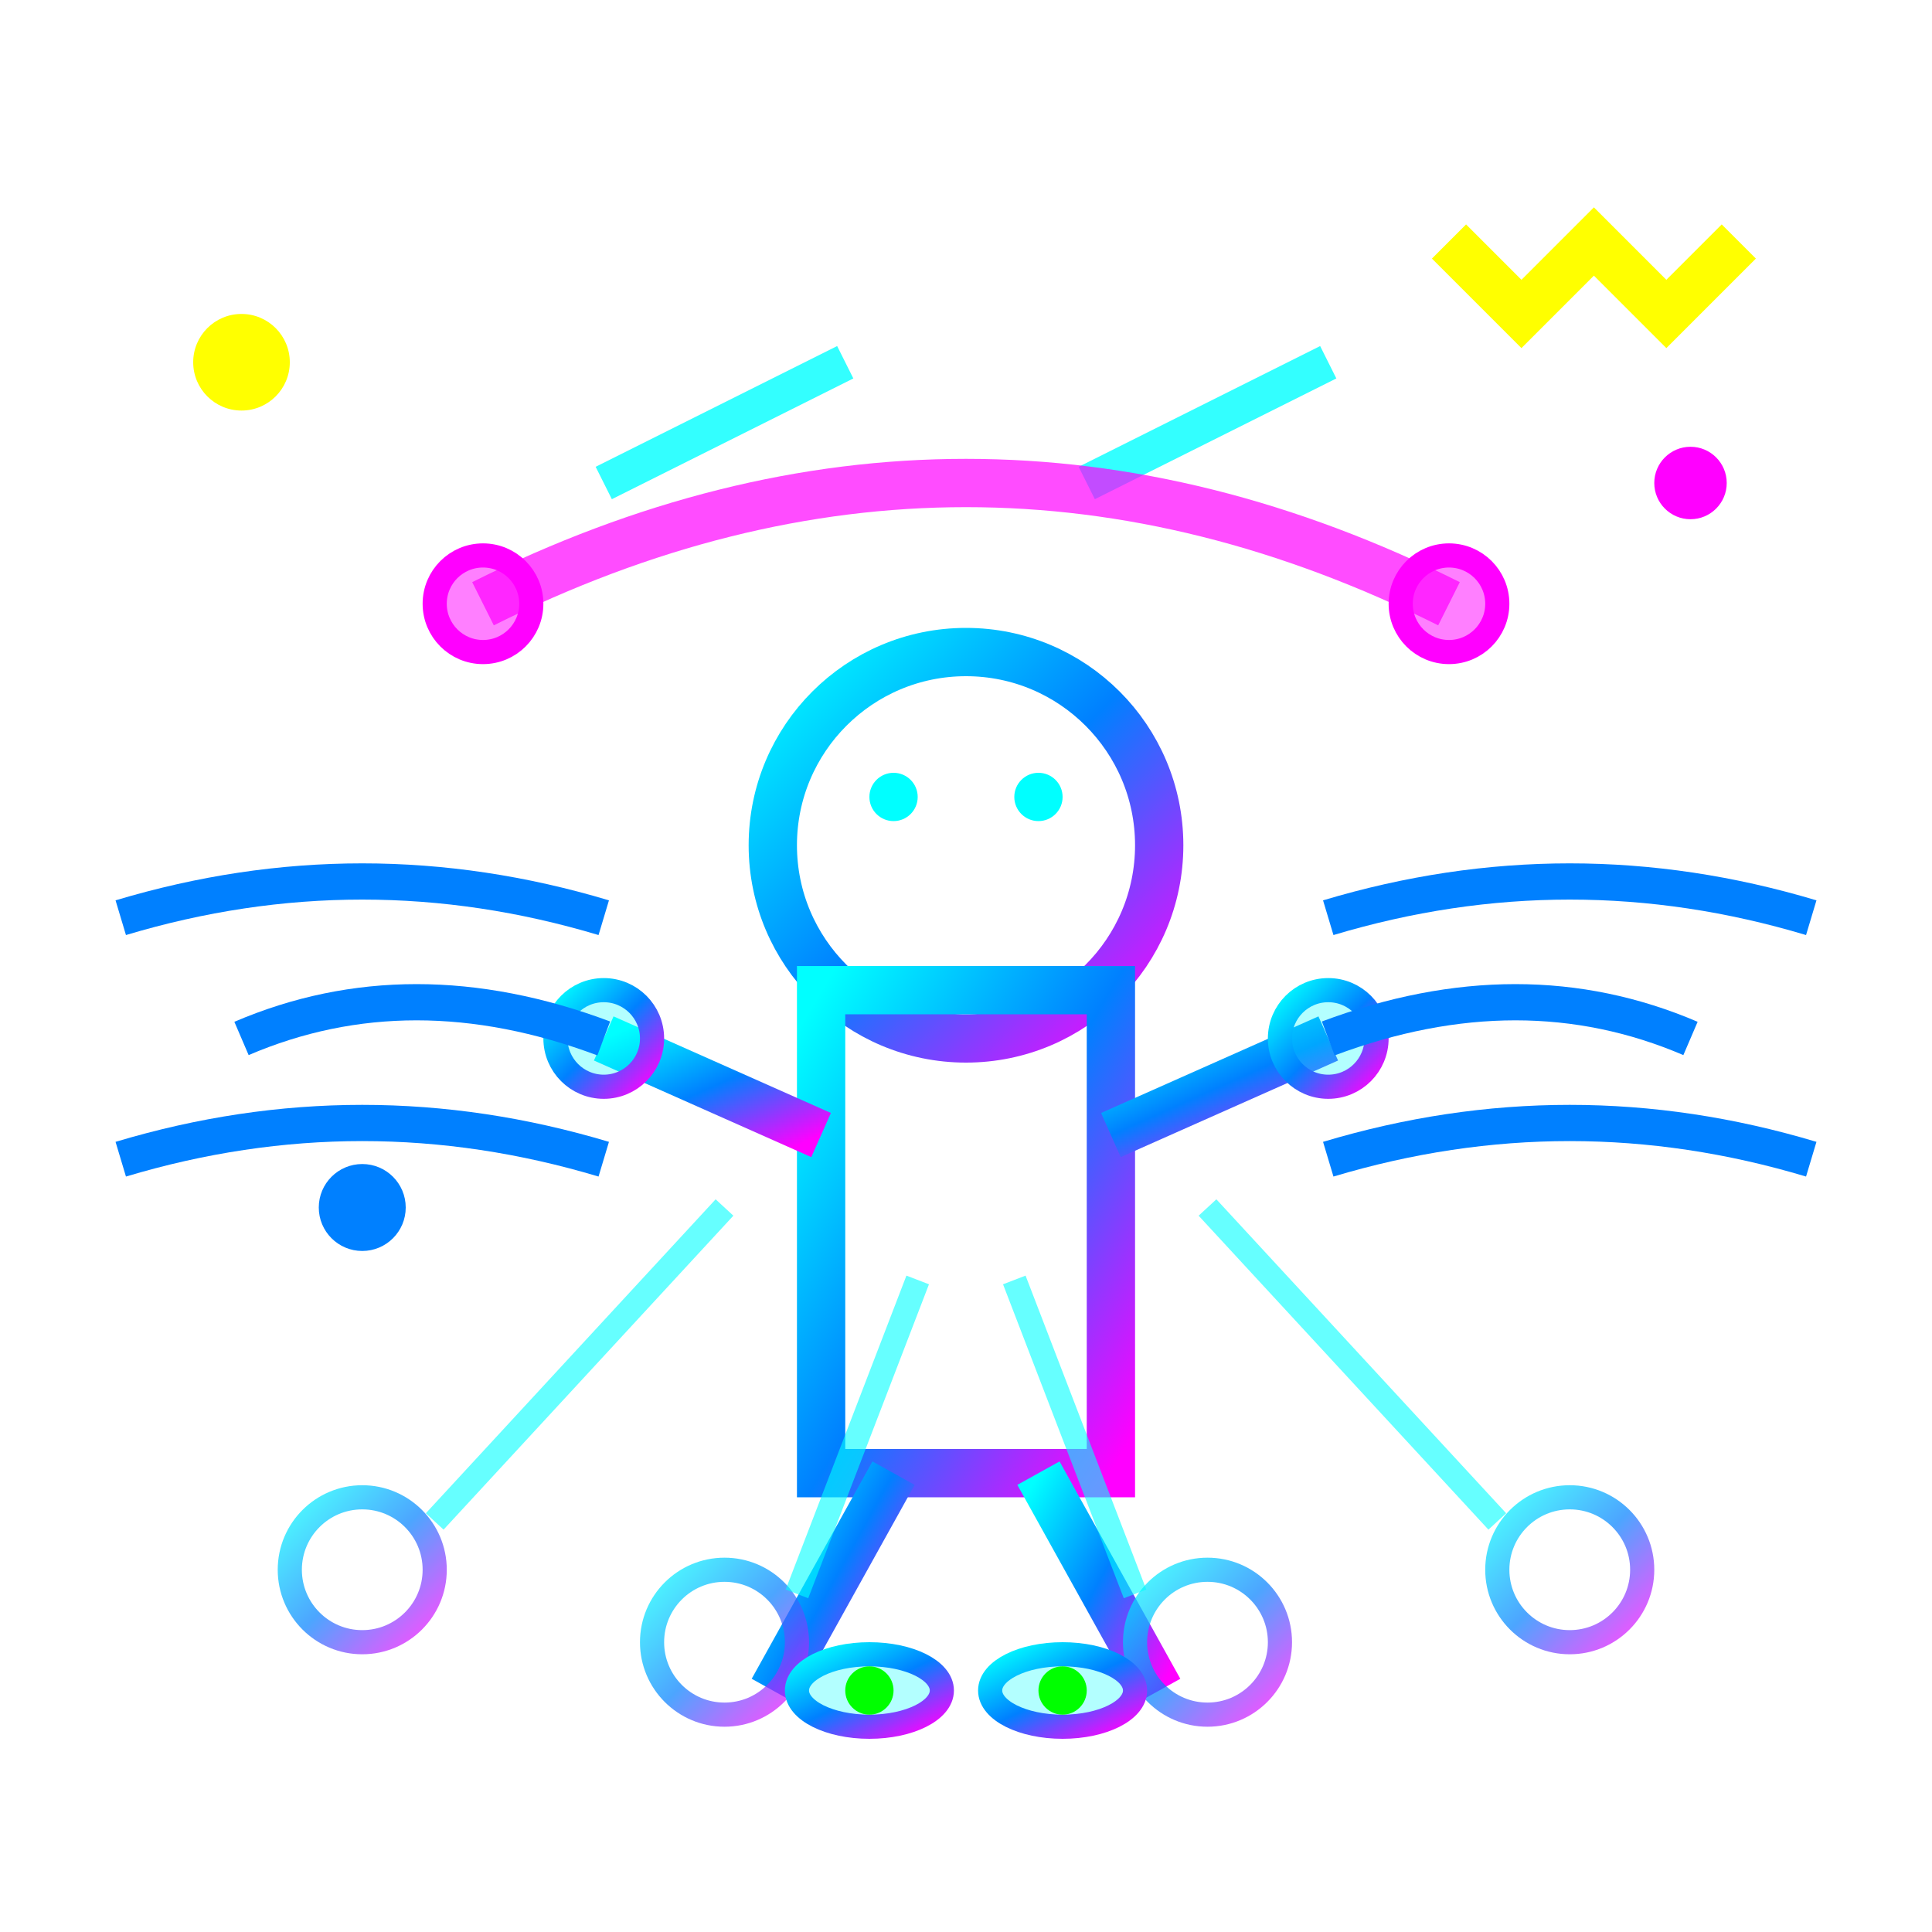 <svg width="80" height="80" viewBox="0 0 80 80" xmlns="http://www.w3.org/2000/svg">
  <defs>
    <linearGradient id="blog2Gradient" x1="0%" y1="0%" x2="100%" y2="100%">
      <stop offset="0%" style="stop-color:#00ffff;stop-opacity:1" />
      <stop offset="50%" style="stop-color:#0080ff;stop-opacity:1" />
      <stop offset="100%" style="stop-color:#ff00ff;stop-opacity:1" />
    </linearGradient>
    <filter id="blog2Glow" x="-20%" y="-20%" width="140%" height="140%">
      <feGaussianBlur stdDeviation="2" result="coloredBlur"/>
      <feMerge> 
        <feMergeNode in="coloredBlur"/>
        <feMergeNode in="SourceGraphic"/>
      </feMerge>
    </filter>
  </defs>
  
  <!-- Presenter figure -->
  <g transform="translate(40, 35)">
    <!-- Head -->
    <circle cx="0" cy="0" r="8" fill="none" stroke="url(#blog2Gradient)" stroke-width="2" filter="url(#blog2Glow)"/>
    
    <!-- Eyes showing focus -->
    <circle cx="-3" cy="-2" r="1" fill="#00ffff"/>
    <circle cx="3" cy="-2" r="1" fill="#00ffff"/>
    
    <!-- Body -->
    <rect x="-6" y="6" width="12" height="20" fill="none" stroke="url(#blog2Gradient)" stroke-width="2" filter="url(#blog2Glow)"/>
    
    <!-- Arms in expressive gesture -->
    <line x1="-6" y1="12" x2="-15" y2="8" stroke="url(#blog2Gradient)" stroke-width="2" filter="url(#blog2Glow)"/>
    <line x1="6" y1="12" x2="15" y2="8" stroke="url(#blog2Gradient)" stroke-width="2" filter="url(#blog2Glow)"/>
    
    <!-- Hands -->
    <circle cx="-15" cy="8" r="2" fill="rgba(0,255,255,0.3)" stroke="url(#blog2Gradient)" stroke-width="1"/>
    <circle cx="15" cy="8" r="2" fill="rgba(0,255,255,0.3)" stroke="url(#blog2Gradient)" stroke-width="1"/>
    
    <!-- Legs in confident stance -->
    <line x1="-3" y1="26" x2="-8" y2="35" stroke="url(#blog2Gradient)" stroke-width="2" filter="url(#blog2Glow)"/>
    <line x1="3" y1="26" x2="8" y2="35" stroke="url(#blog2Gradient)" stroke-width="2" filter="url(#blog2Glow)"/>
  </g>
  
  <!-- Body language indicators -->
  <!-- Confident posture lines -->
  <g opacity="0.8">
    <line x1="25" y1="20" x2="35" y2="15" stroke="#00ffff" stroke-width="1.5" filter="url(#blog2Glow)">
      <animate attributeName="opacity" values="0.4;1;0.4" dur="2s" repeatCount="indefinite"/>
    </line>
    <line x1="45" y1="20" x2="55" y2="15" stroke="#00ffff" stroke-width="1.5" filter="url(#blog2Glow)">
      <animate attributeName="opacity" values="0.4;1;0.4" dur="2s" repeatCount="indefinite" begin="0.5s"/>
    </line>
  </g>
  
  <!-- Eye contact representation -->
  <g transform="translate(40, 25)">
    <path d="M -20 0 Q 0 -10 20 0" fill="none" stroke="#ff00ff" stroke-width="2" filter="url(#blog2Glow)" opacity="0.7">
      <animate attributeName="opacity" values="0.3;0.9;0.3" dur="3s" repeatCount="indefinite"/>
    </path>
    <!-- Eye symbols at endpoints -->
    <circle cx="-20" cy="0" r="2" fill="rgba(255,0,255,0.5)" stroke="#ff00ff" stroke-width="1"/>
    <circle cx="20" cy="0" r="2" fill="rgba(255,0,255,0.5)" stroke="#ff00ff" stroke-width="1"/>
  </g>
  
  <!-- Gesture impact waves -->
  <g transform="translate(55, 43)">
    <path d="M 0 0 Q 8 -3 15 0" fill="none" stroke="#0080ff" stroke-width="1.5" filter="url(#blog2Glow)">
      <animate attributeName="opacity" values="0.3;0.8;0.3" dur="2s" repeatCount="indefinite"/>
    </path>
    <path d="M 0 5 Q 10 2 20 5" fill="none" stroke="#0080ff" stroke-width="1.5" filter="url(#blog2Glow)">
      <animate attributeName="opacity" values="0.3;0.8;0.3" dur="2.5s" repeatCount="indefinite"/>
    </path>
    <path d="M 0 -5 Q 10 -8 20 -5" fill="none" stroke="#0080ff" stroke-width="1.5" filter="url(#blog2Glow)">
      <animate attributeName="opacity" values="0.3;0.8;0.3" dur="3s" repeatCount="indefinite"/>
    </path>
  </g>
  
  <!-- Gesture impact waves from left hand -->
  <g transform="translate(25, 43)">
    <path d="M 0 0 Q -8 -3 -15 0" fill="none" stroke="#0080ff" stroke-width="1.5" filter="url(#blog2Glow)">
      <animate attributeName="opacity" values="0.3;0.8;0.3" dur="2s" repeatCount="indefinite" begin="1s"/>
    </path>
    <path d="M 0 5 Q -10 2 -20 5" fill="none" stroke="#0080ff" stroke-width="1.5" filter="url(#blog2Glow)">
      <animate attributeName="opacity" values="0.3;0.8;0.3" dur="2.5s" repeatCount="indefinite" begin="1s"/>
    </path>
    <path d="M 0 -5 Q -10 -8 -20 -5" fill="none" stroke="#0080ff" stroke-width="1.5" filter="url(#blog2Glow)">
      <animate attributeName="opacity" values="0.3;0.8;0.3" dur="3s" repeatCount="indefinite" begin="1s"/>
    </path>
  </g>
  
  <!-- Audience engagement indicators -->
  <g transform="translate(15, 65)">
    <!-- Audience member 1 -->
    <circle cx="0" cy="0" r="3" fill="none" stroke="url(#blog2Gradient)" stroke-width="1" opacity="0.7"/>
    <!-- Attention line -->
    <line x1="3" y1="-2" x2="15" y2="-15" stroke="#00ffff" stroke-width="1" filter="url(#blog2Glow)" opacity="0.6">
      <animate attributeName="opacity" values="0.3;0.8;0.3" dur="2.5s" repeatCount="indefinite"/>
    </line>
  </g>
  
  <g transform="translate(30, 68)">
    <!-- Audience member 2 -->
    <circle cx="0" cy="0" r="3" fill="none" stroke="url(#blog2Gradient)" stroke-width="1" opacity="0.7"/>
    <!-- Attention line -->
    <line x1="3" y1="-2" x2="8" y2="-15" stroke="#00ffff" stroke-width="1" filter="url(#blog2Glow)" opacity="0.6">
      <animate attributeName="opacity" values="0.3;0.8;0.3" dur="3s" repeatCount="indefinite"/>
    </line>
  </g>
  
  <g transform="translate(50, 68)">
    <!-- Audience member 3 -->
    <circle cx="0" cy="0" r="3" fill="none" stroke="url(#blog2Gradient)" stroke-width="1" opacity="0.7"/>
    <!-- Attention line -->
    <line x1="-3" y1="-2" x2="-8" y2="-15" stroke="#00ffff" stroke-width="1" filter="url(#blog2Glow)" opacity="0.6">
      <animate attributeName="opacity" values="0.3;0.8;0.3" dur="2.8s" repeatCount="indefinite"/>
    </line>
  </g>
  
  <g transform="translate(65, 65)">
    <!-- Audience member 4 -->
    <circle cx="0" cy="0" r="3" fill="none" stroke="url(#blog2Gradient)" stroke-width="1" opacity="0.7"/>
    <!-- Attention line -->
    <line x1="-3" y1="-2" x2="-15" y2="-15" stroke="#00ffff" stroke-width="1" filter="url(#blog2Glow)" opacity="0.6">
      <animate attributeName="opacity" values="0.3;0.8;0.3" dur="3.2s" repeatCount="indefinite"/>
    </line>
  </g>
  
  <!-- Movement indicators -->
  <g transform="translate(40, 70)">
    <!-- Foot positioning -->
    <ellipse cx="-4" cy="0" rx="3" ry="1.5" fill="rgba(0,255,255,0.3)" stroke="url(#blog2Gradient)" stroke-width="1"/>
    <ellipse cx="4" cy="0" rx="3" ry="1.5" fill="rgba(0,255,255,0.3)" stroke="url(#blog2Gradient)" stroke-width="1"/>
    
    <!-- Stability indicators -->
    <circle cx="-4" cy="0" r="1" fill="#00ff00" filter="url(#blog2Glow)">
      <animate attributeName="opacity" values="0.4;1;0.4" dur="2s" repeatCount="indefinite"/>
    </circle>
    <circle cx="4" cy="0" r="1" fill="#00ff00" filter="url(#blog2Glow)">
      <animate attributeName="opacity" values="0.4;1;0.4" dur="2s" repeatCount="indefinite"/>
    </circle>
  </g>
  
  <!-- Communication effectiveness symbols -->
  <circle cx="10" cy="15" r="2" fill="#ffff00" filter="url(#blog2Glow)">
    <animate attributeName="opacity" values="0.3;1;0.3" dur="3s" repeatCount="indefinite"/>
    <animateTransform attributeName="transform" type="translate" values="0,0; 3,-2; 0,0" dur="3s" repeatCount="indefinite"/>
  </circle>
  
  <circle cx="70" cy="20" r="1.5" fill="#ff00ff" filter="url(#blog2Glow)">
    <animate attributeName="opacity" values="0.3;1;0.3" dur="2.5s" repeatCount="indefinite"/>
    <animateTransform attributeName="transform" type="translate" values="0,0; -2,3; 0,0" dur="2.5s" repeatCount="indefinite"/>
  </circle>
  
  <circle cx="15" cy="50" r="1.8" fill="#0080ff" filter="url(#blog2Glow)">
    <animate attributeName="opacity" values="0.3;1;0.3" dur="4s" repeatCount="indefinite"/>
    <animateTransform attributeName="transform" type="translate" values="0,0; 4,1; 0,0" dur="4s" repeatCount="indefinite"/>
  </circle>
  
  <!-- Power gesture indicator -->
  <g transform="translate(60, 10)">
    <path d="M 0 0 L 3 3 L 6 0 L 9 3 L 12 0" stroke="#ffff00" stroke-width="2" fill="none" filter="url(#blog2Glow)">
      <animate attributeName="opacity" values="0.4;1;0.4" dur="2s" repeatCount="indefinite"/>
    </path>
  </g>
</svg>
